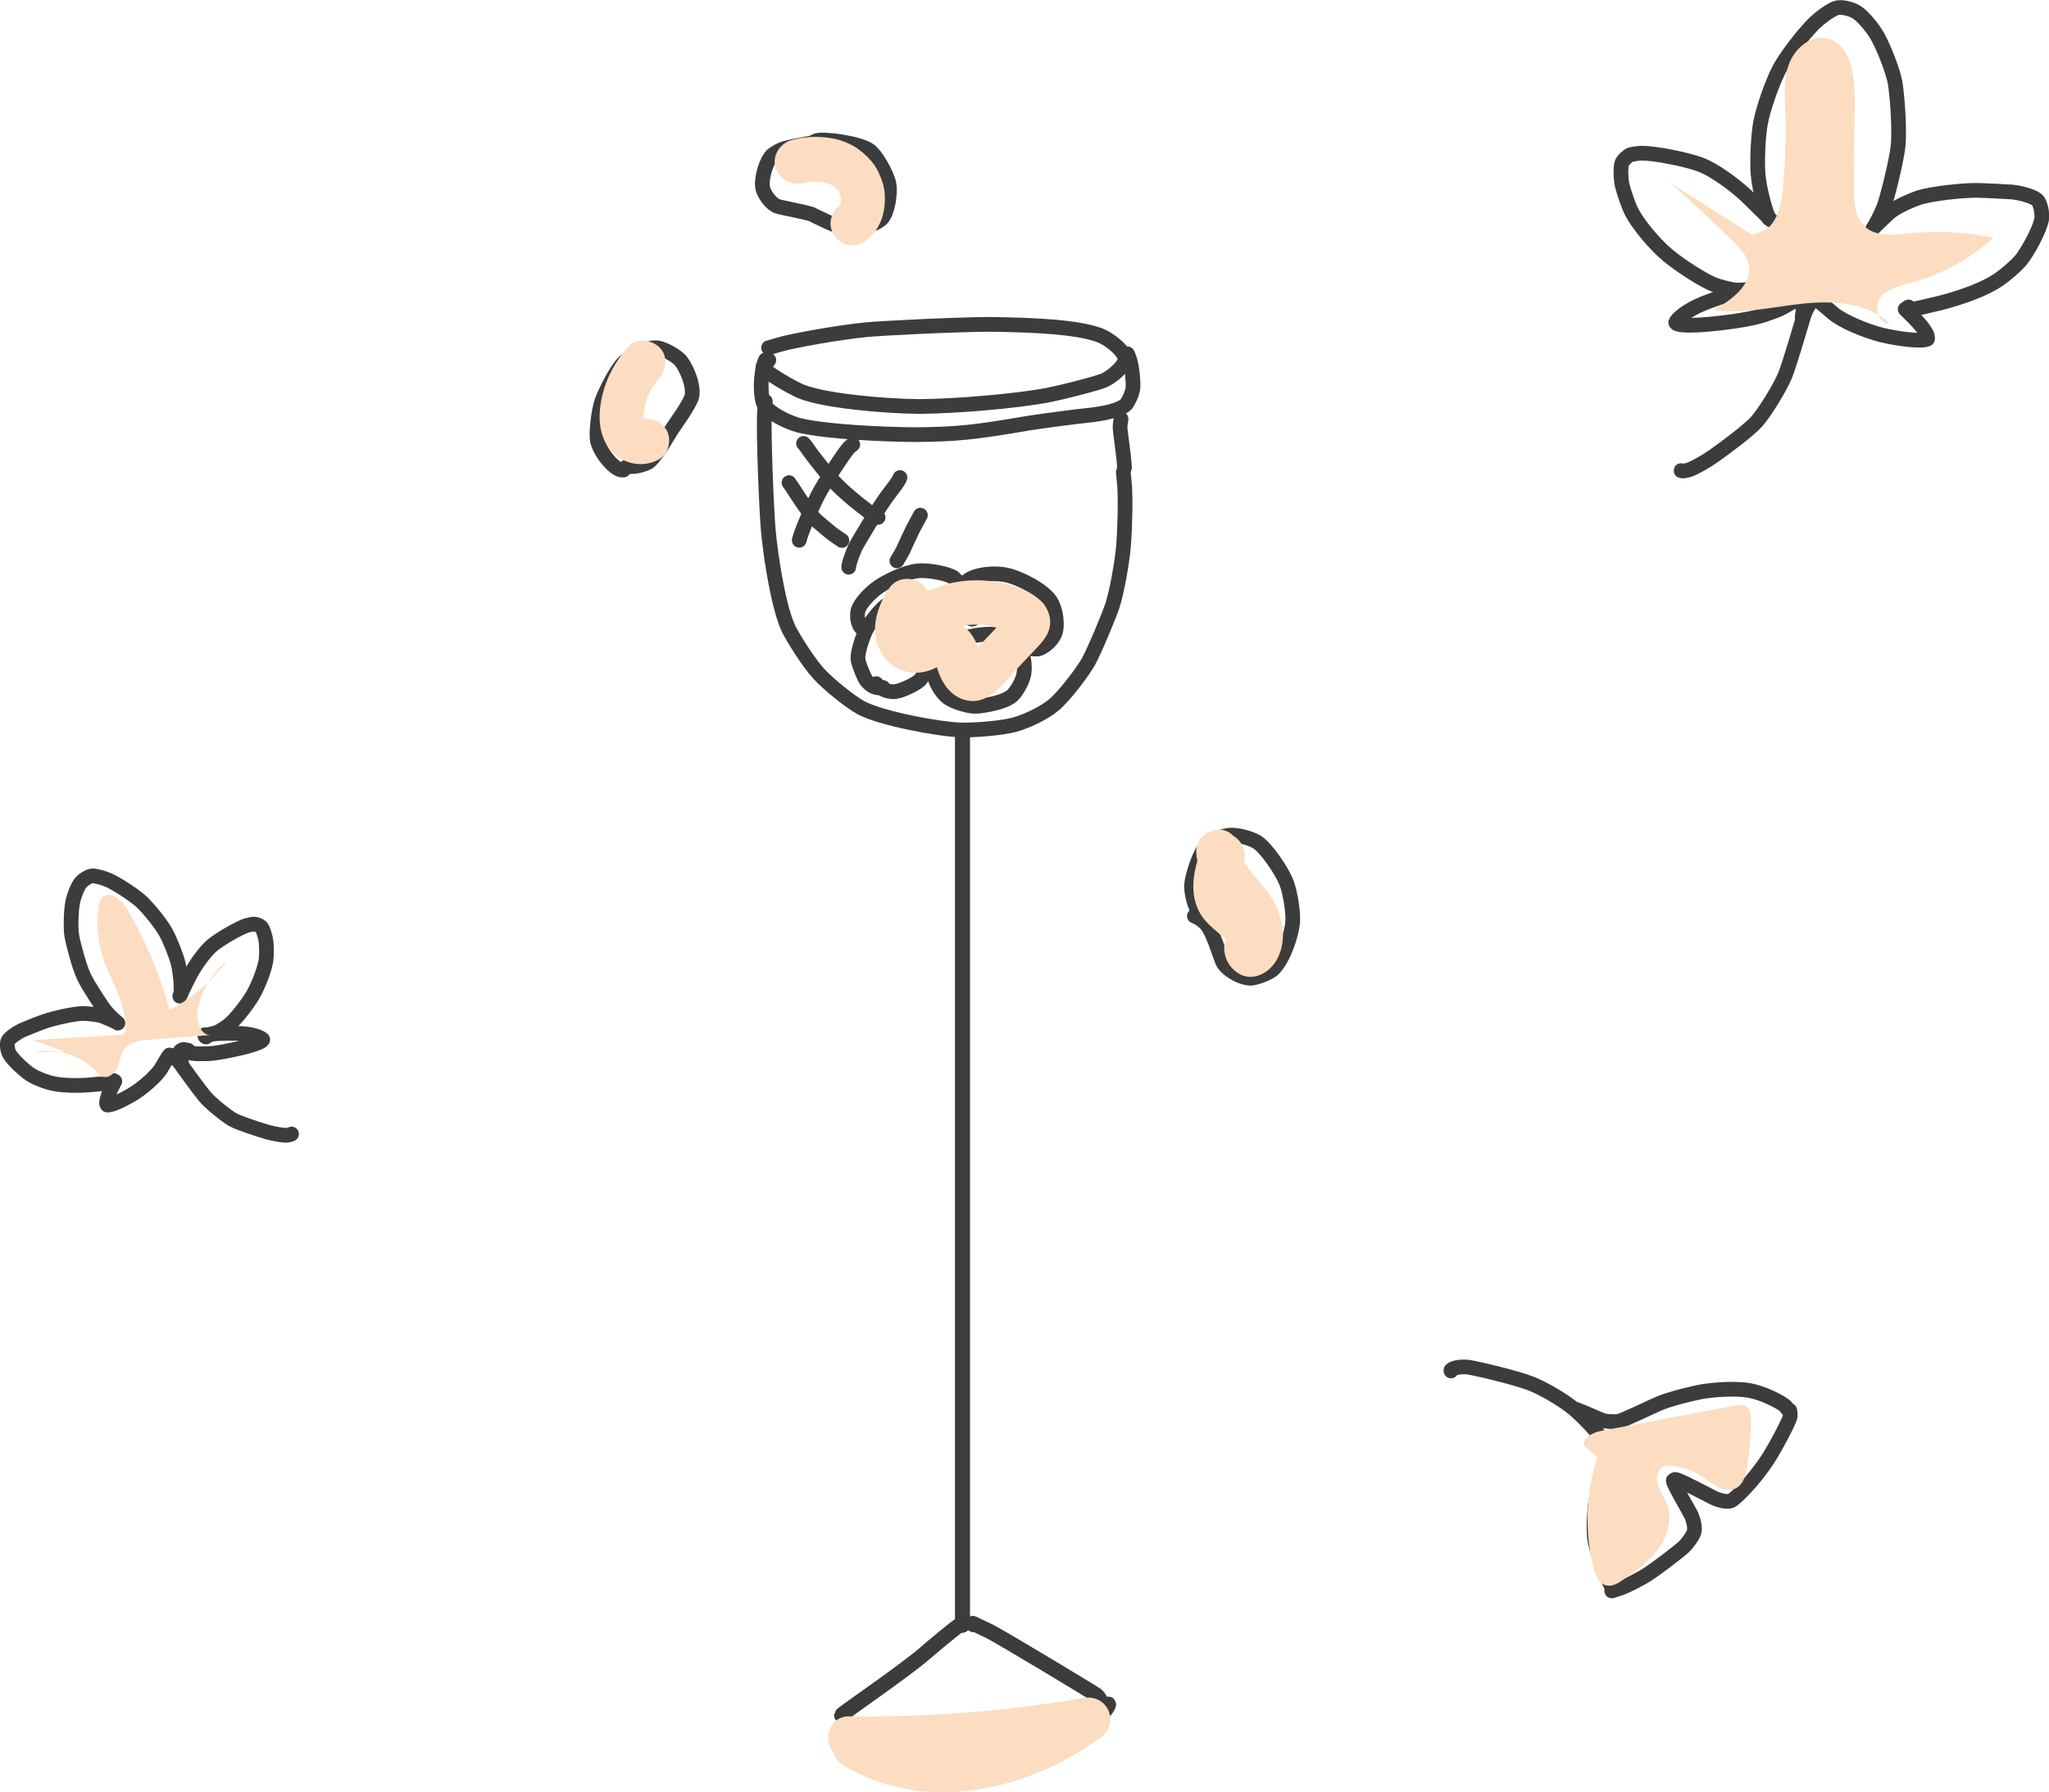 <?xml version="1.0" encoding="UTF-8"?><svg xmlns="http://www.w3.org/2000/svg" viewBox="0 0 100.29 87.74"><defs><style>.d{fill:#fcddc1;}.e{isolation:isolate;}.f{fill:none;stroke:#3c3c3c;stroke-linecap:round;stroke-linejoin:round;stroke-width:.72px;}.g{mix-blend-mode:multiply;}</style></defs><g class="e"><g id="b"><g id="c"><g><g><g><path class="f" d="M37.63,17.63l-.28,.35c.08,.23,1.36,.97,1.85,1.18,1.15,.47,4.11,.73,5.81,.74,1.78-.01,4.75-.26,6.3-.56,.62-.12,2.13-.5,2.66-.69,.46-.17,1.07-.75,1.1-1.03,.02-.4-.76-1.04-1.31-1.23-1.07-.37-2.96-.48-5.32-.51-1.78,.01-5.29,.19-6.03,.26-1.5,.15-3.6,.55-4.11,.69-.12,.03-.72,.21-.7,.2"/><path class="f" d="M37.46,19.65c-.02,.29-.04,.48-.04,.57-.06,1.04,.1,4.78,.18,5.7,.13,1.45,.54,3.99,1.04,4.95,.22,.41,.9,1.53,1.43,2.11,.47,.52,1.53,1.37,2.07,1.67,1,.53,3.78,1.05,4.91,1.09,.64,.01,1.95-.08,2.61-.26,.6-.17,1.43-.56,1.91-.96,.51-.42,1.4-1.59,1.7-2.12,.31-.56,1-2.22,1.18-2.76,.21-.65,.46-2.02,.54-2.89,.08-1.02,.1-2.44,.05-3.01-.02-.21-.04-.42-.06-.63"/><path class="f" d="M43.22,33.66c-.29,.07-.58-.04-.82-.35-.13-.18-.39-.84-.41-1.06-.01-.32,.22-1.07,.43-1.47,.2-.35,.65-.9,.91-1.11,.28-.22,.77-.39,1.06-.38,.22,.02,.69,.25,.87,.43,.38,.39,.57,1.37,.51,1.9-.05,.41-.56,1.51-.77,1.7-.26,.22-.88,.5-1.18,.54-.48,.04-.8-.22-.93-.39"/><path class="f" d="M47.67,34.58c-.32-.02-.92-.19-1.24-.4-.35-.24-.69-.84-.73-1.23-.03-.38,.53-1.23,.94-1.49,.45-.28,1.68-.51,2.17-.37,.48,.15,1.04,.6,1.23,1,.12,.27,.13,.76,.04,1.05-.11,.34-.34,.73-.54,.92-.39,.34-1.32,.48-1.72,.52"/><path class="f" d="M37.47,17.62c-.06,.13-.1,.25-.12,.36-.16,.78-.09,1.53,.03,1.8,.19,.37,1.03,.87,1.8,1.06,1.36,.31,4.12,.43,5.62,.44,2-.02,2.86-.1,5.52-.56,.34-.06,2.37-.33,2.79-.37,1.02-.1,1.77-.29,2.02-.57,.13-.17,.29-.53,.32-.77,.03-.29-.03-.94-.13-1.31-.04-.17-.14-.38-.14-.38"/><path class="f" d="M54.87,20.51c-.03,.19-.05,.33-.05,.41,0,.12,.17,1.36,.19,1.59,0,.08,.02,.2,.03,.38"/><path class="f" d="M38.62,23.63c.09,.12,.14,.21,.18,.26,.08,.13,.78,1.23,1.13,1.57,.16,.14,.65,.55,.81,.68,.08,.06,.33,.22,.47,.32"/><path class="f" d="M39.33,21.71c.05,.05,.08,.1,.11,.13,.34,.51,1.13,1.48,1.42,1.79,.67,.7,1.7,1.46,1.81,1.53,.06,.04,.16,.09,.31,.17"/><path class="f" d="M41.74,21.76c-.08,.06-.14,.11-.19,.16-.29,.32-1.21,1.78-1.37,2.06-.37,.65-.83,1.76-.98,2.2-.02,.06-.05,.15-.08,.27"/><path class="f" d="M44.05,23.38c-.05,.13-.17,.32-.44,.66-.54,.67-1.69,2.62-1.76,2.78-.19,.45-.32,.85-.31,.95"/><path class="f" d="M45.05,25.22c-.18,.34-.3,.56-.36,.67-.09,.17-.44,.93-.49,1.05-.07,.14-.24,.43-.3,.52"/><path class="f" d="M47.11,35.89v43.68"/><path class="f" d="M47.61,30.31s-.04,.01-.06,0c-.18-.08-.46-.36-.51-.47-.14-.32,0-1.08,.27-1.37,.25-.27,1.14-.48,1.94-.32,.64,.13,1.78,.72,2.15,1.25,.32,.48,.37,1.27,.24,1.6-.2,.48-.68,.75-.82,.77-.11,.01-.25,.01-.3,0"/><path class="f" d="M46.87,28.48s-.14-.16-.19-.2c-.3-.21-1.3-.39-1.79-.33-.56,.07-1.4,.45-1.87,.77-.43,.29-.9,.8-1.02,1.15-.03,.1-.04,.34-.02,.46,.03,.16,.1,.33,.15,.38"/><path class="f" d="M46.92,79.61s-.03,0-.08,.04c-.15,.11-1.1,.88-1.53,1.26-1.04,.91-4.11,2.99-4.12,3.06,.12,.22,.18,.32,.35,.38,1,.33,3.07,.55,5.12,.64,1.58,.05,4.49-.13,5.63-.39,.4-.1,1.17-.37,1.42-.52,.43-.28,.57-.63,.55-.65"/><path class="f" d="M47.64,79.54l-.02-.06s.45,.21,.8,.38c.55,.27,5.11,3.02,5.25,3.13,.26,.23,.3,.57,.24,.67,0,0-.01,0-.01,0"/><path class="f" d="M30.52,23.01c-.11,.01-.18,0-.31-.08-.48-.31-.88-.96-.97-1.35-.07-.39,.05-1.44,.22-1.94,.21-.57,.68-1.44,.99-1.81,.33-.37,1.17-.85,1.73-.8,.27,.03,.86,.34,1.11,.6,.24,.27,.64,1.07,.59,1.69-.04,.4-.9,1.53-1.07,1.82-.02,.04-.79,1.34-1.09,1.5-.45,.23-.94,.22-1.02,.19"/><path class="f" d="M39.72,7.04s.14-.13,.27-.16c.46-.1,2.07,.14,2.55,.47,.35,.24,.87,1.18,.97,1.65,.08,.43-.04,1.35-.34,1.69-.27,.3-1.21,.58-1.72,.52-.37-.04-1.69-.7-1.72-.72-.31-.11-1.43-.31-1.68-.39-.27-.09-.68-.57-.73-.97-.05-.47,.2-1.27,.47-1.53,.11-.1,.4-.26,.57-.32,.15-.05,.78-.18,1.14-.24,.28-.05,.43-.1,.43-.11"/><path class="f" d="M58.86,44.71l-.16-.03c-.21-.23-.39-.93-.38-1.33,.03-.46,.4-1.63,.77-2.01,.2-.19,.76-.42,1.08-.45,.39-.03,1,.13,1.35,.33,.46,.29,1.22,1.41,1.45,2,.19,.5,.34,1.48,.3,1.94-.05,.57-.42,1.76-.95,2.29-.18,.18-.78,.41-1.05,.44-.46,.04-1.26-.41-1.43-.81-.12-.27-.47-1.45-.78-1.81-.21-.24-.46-.37-.6-.42"/><path class="f" d="M47.11,35.89v43.68"/><path class="f" d="M46.92,79.61s-.03,0-.08,.04c-.15,.11-1.1,.88-1.53,1.26-1.04,.91-4.11,2.99-4.12,3.06,.12,.22,.18,.32,.35,.38,1,.33,3.07,.55,5.12,.64,1.58,.05,4.49-.13,5.63-.39,.4-.1,1.17-.37,1.42-.52,.43-.28,.57-.63,.55-.65"/><path class="f" d="M47.64,79.54l-.02-.06s.45,.21,.8,.38c.55,.27,5.11,3.02,5.25,3.13,.26,.23,.3,.57,.24,.67,0,0-.01,0-.01,0"/></g><g class="g"><path class="d" d="M41.27,86.43c4.03,2.4,8.94,1.26,12.57-1.33,1.01-.72,.39-2.19-.83-1.97-3.78,.66-7.6,.95-11.43,.9-1.39-.02-1.39,2.14,0,2.16,4.03,.05,8.04-.29,12.01-.98l-.83-1.97c-3,2.14-7,3.34-10.39,1.33-1.2-.71-2.28,1.15-1.09,1.86h0Z"/></g><g class="g"><path class="d" d="M30.74,16.99c-.82,.91-1.33,2.06-1.39,3.28-.03,.68,.16,1.43,.67,1.91,.61,.57,1.46,.71,2.2,.33,.5-.26,.69-1,.39-1.48-.33-.51-.94-.67-1.48-.39,.28-.15,.14-.05,.02-.03l.29-.04c-.05,0-.1,0-.15,0l.29,.04c-.05,0-.1-.02-.15-.03-.14-.03,.11,.03,.11,.05l-.13-.08s.23,.17,.08,.05c-.06-.05,.13,.24,.05,.06-.02-.04-.1-.21-.03-.04s0,0,0-.05c-.02-.06-.03-.12-.03-.18l.04,.29c-.03-.23-.02-.46,.01-.69l-.04,.29c.03-.2,.07-.39,.12-.58,.03-.09,.05-.18,.09-.27,.02-.05,.04-.1,.06-.15,.05-.12-.12,.25-.02,.06,.08-.17,.17-.34,.27-.49,.05-.07,.27-.34,.05-.09,.07-.08,.13-.16,.2-.24,.38-.42,.44-1.12,0-1.53-.41-.38-1.12-.45-1.53,0h0Z"/></g><g class="g"><path class="d" d="M39.29,8.99c.16-.05,.32-.08,.49-.11l-.29,.04c.29-.04,.58-.04,.87,0l-.29-.04c.22,.03,.44,.09,.65,.17l-.26-.11c.18,.08,.35,.17,.5,.29l-.22-.17c.12,.1,.23,.2,.33,.32l-.17-.22c.1,.13,.18,.26,.24,.4l-.11-.26c.07,.17,.12,.35,.15,.53l-.04-.29c.02,.17,.02,.34,0,.5l.04-.29c-.02,.14-.06,.27-.11,.4l.11-.26c-.05,.1-.1,.2-.17,.29l.17-.22c-.06,.08-.13,.15-.21,.22-.2,.17-.32,.51-.32,.76s.12,.58,.32,.76,.48,.33,.76,.32,.54-.12,.76-.32c.39-.33,.67-.84,.76-1.34,.1-.52,.09-1.09-.11-1.59-.1-.25-.2-.49-.35-.7-.22-.3-.44-.51-.74-.74-.4-.3-.9-.49-1.39-.57-.66-.1-1.31-.08-1.95,.11-.54,.16-.93,.77-.75,1.33s.75,.92,1.33,.75h0Z"/></g><g class="g"><path class="d" d="M43.44,28.87c-.5,.92-.86,1.9-.4,2.91,.41,.89,1.35,1.34,2.3,1.09,.22-.06,.43-.16,.63-.25,.05-.02,.24-.1,.03-.01,.08-.03,.16-.05,.24-.08s.18,0-.06,0c-.11,0-.24-.04-.33-.12,.01,.01-.13-.14-.1-.16,0,0,.09,.32,.09,.35,.22,.85,.76,1.66,1.71,1.72s1.67-.98,2.26-1.61l.85-.9c.38-.4,.76-.8,.74-1.4-.04-1.1-1.32-1.61-2.22-1.83s-1.75-.22-2.61-.04c-.42,.09-.82,.32-1.25,.38,.23-.03-.18-.06,.05-.01-.11-.02-.21-.06-.31-.08-.39-.08-.77-.05-1.12,.13-.62,.31-.95,1.09-.76,1.75s.84,1.14,1.54,1.13c.56-.01,1.11-.49,1.08-1.08s-.47-1.09-1.08-1.08c.11,0,.3,.1,.37,.17l.08,.33c.14,.21,.12,.41-.06,.58-.02,.01-.47,.2-.47,.18h-.04l.16,.04c.41,.11,.8,.11,1.21,.02,.27-.06,.52-.17,.78-.26,.12-.04,.24-.07,.37-.1,.05-.01,.11-.02,.16-.03,.33-.07-.1,0,.09-.01,.27-.03,.54-.02,.81,0,.03,0,.21,.02,.04,0,.05,0,.11,.02,.16,.03,.16,.03,.32,.07,.47,.11,.07,.02,.14,.04,.21,.07,0,0,.17,.06,.07,.02-.11-.04,.1,.04,.12,.05,.05,.02,.1,.05,.14,.07,.01,0,.14,.09,.17,.1-.18-.02-.07-1.08-.07-1.08-.1,.04-.23,.25-.31,.33l-1.32,1.39-.3,.31s-.3,.28-.3,.31c-.03-.16,.63-.07,.61-.08,.07,.03,.12,.07,.18,.11-.14-.11,.06,.15,0-.03s.04,.18-.03-.08c-.03-.09-.05-.18-.07-.27-.09-.37-.24-.7-.48-1-.45-.54-1.2-.69-1.85-.49-.18,.06-.36,.14-.54,.22-.03,.01-.2,.09-.08,.03,.14-.06-.12,.04-.12,.04-.04,.01-.09,.02-.12,.03-.09,.03,.14,0,.2,.01-.18-.02-.03-.01,.02,.02l.08,.07c-.07-.07-.08-.08-.03-.02,.08,.09,0,0-.02-.03-.13-.25,.04,.13,0-.03-.04-.14-.02,.17,0,.03,0-.06,.02-.23,0-.09,.01-.07,.04-.15,.06-.22,0-.03,.06-.17,.02-.06,.07-.18,.17-.35,.26-.51,.27-.5,.14-1.2-.39-1.48s-1.19-.14-1.48,.39h0Z"/></g><g class="g"><path class="d" d="M58.8,41.58c-.38,1-.63,2.18-.04,3.17,.23,.38,.55,.65,.88,.93,.14,.12,.26,.24,.39,.36,.09,.09-.04,.04-.06-.08,0,.01,.06,.1,.06,.1-.02,0-.08-.26-.04-.1,.04,.18-.02-.23,0-.09,0,.06-.04,.14,0,.03,.06-.13,0,0-.02,.06-.04,.23-.07,.41-.04,.63,.06,.44,.29,.81,.66,1.05,.76,.49,1.64-.06,1.97-.78,.49-1.05,.16-2.25-.49-3.15-.17-.24-.36-.47-.55-.69-.08-.1-.17-.2-.25-.3-.03-.04-.07-.08-.1-.12-.02-.03-.16-.2-.06-.07,.11,.14-.05-.06-.05-.08-.04-.05-.07-.1-.11-.16-.06-.09-.11-.19-.17-.29-.09-.16,.02,.02,.02,.06,0-.05-.06-.16-.07-.21,0-.03-.02-.13-.03-.14l.02,.14s0-.1-.01-.15c-.03-.56-.48-1.11-1.08-1.08-.56,.03-1.11,.48-1.08,1.08,.06,1.22,.8,2.08,1.55,2.96,.03,.04,.07,.08,.1,.12,.02,.03,.17,.19,.06,.07-.1-.11,0,.02,.03,.04,.04,.05,.07,.11,.1,.16,.06,.1,.11,.21,.17,.31,.07,.12-.08-.24,0-.01,.02,.05,.03,.09,.05,.14,.02,.06,.03,.12,.05,.18,.03,.13-.03,.15,0-.04,0,.04,0,.1,0,.14s-.02,.25,0,.06c.03-.17,0,0-.01,.03-.05,.19-.03,0,.03-.03,0,0-.07,.11-.07,.12,.09-.11,.11-.13,.06-.08-.06,.06-.03,.03,.09-.08l.54-.15,.55,.25c.11,.11,.18,.24,.2,.39,0,.06-.02,.3,.02,.12,.04-.17,.07-.36,.07-.54,0-.32-.1-.65-.26-.92-.24-.42-.61-.69-.96-1-.07-.06-.15-.13-.21-.2-.03-.03-.06-.06-.09-.09-.14-.15,.09,.16,.03,.04-.02-.04-.1-.12-.09-.17,0,.04,.06,.2,.03,.05,0-.02-.05-.26-.02-.08s0-.04,0-.08c0-.05,0-.1,0-.15,0-.01,.02-.27,0-.09s.01-.05,.02-.09c.01-.05,.02-.1,.04-.16,.07-.26,.16-.51,.25-.76,.2-.53-.22-1.21-.75-1.33-.61-.14-1.11,.19-1.33,.75h0Z"/></g></g><g><g><path class="f" d="M5.54,52.9c-.03,.05-.05,.09-.07,.1-.02,.01-.73,.09-1.02,.11-.75,.06-1.49,.04-2.01-.1-.32-.09-.69-.24-.9-.37-.3-.18-.91-.74-1.08-1.04-.09-.16-.14-.5-.07-.64,.08-.15,.4-.38,.69-.52,.08-.04,.9-.37,1.06-.42,.44-.16,1.45-.39,1.88-.4,.26,0,.74,.04,1.01,.13,.11,.04,.68,.29,.74,.34-.13-.1-.33-.28-.58-.56-.15-.17-.85-1.23-1.08-1.71-.24-.51-.53-1.62-.6-2.03-.06-.39-.03-1.34,.07-1.72,.09-.34,.23-.67,.36-.84,.14-.17,.43-.35,.6-.35,.23,.01,.6,.13,.82,.23,.5,.24,1.3,.78,1.6,1.07,.35,.34,.9,1.02,1.14,1.44,.21,.37,.53,1.17,.62,1.55,.13,.54,.16,1.24,.14,1.48"/><path class="f" d="M10.03,50.73v-.07c-.06,.04,.34-.02,.62-.13,.13-.05,.49-.29,.62-.41,.26-.22,.83-.93,1.11-1.41,.27-.47,.58-1.27,.64-1.71,.03-.23,.03-.65,0-.91-.02-.19-.13-.58-.23-.7-.07-.07-.24-.15-.34-.15-.06,0-.28,.04-.38,.07-.36,.12-1.27,.63-1.68,.97-.37,.31-.84,.98-1.09,1.46-.08,.16-.37,.73-.47,.95-.01,.03-.02,.05-.03,.08"/><path class="f" d="M8.99,51.48s.02,.02,.14,.04c.16,.03,.32,.06,.45,.07,.13,0,.36,0,.57,0,.4-.01,1.21-.17,1.92-.35,.48-.13,.81-.27,.79-.35-.05-.05-.26-.2-.82-.27-.43-.05-1.61-.04-1.78,.04-.03,.01-.09,.05-.17,.11"/><path class="f" d="M14.27,55.52s-.11,.07-.35,.06c-.24-.02-.54-.08-.81-.15-.44-.13-1.38-.43-1.71-.61-.34-.19-1.1-.81-1.37-1.13-.31-.37-1.06-1.42-1.2-1.61-.15-.22-.4-.42-.53-.43-.06,.04-.38,.61-.42,.67-.21,.34-.8,.87-1.26,1.17-.48,.31-1.18,.65-1.37,.61-.04-.05-.06-.13,.03-.41,.09-.29,.3-.68,.34-.75l-.13-.03"/><path class="f" d="M8.89,52.06c-.05-.09-.08-.16-.1-.2-.04-.11-.02-.34,.03-.4,.03-.04,.15-.09,.18-.08,.04,0,.15,.05,.21,.04"/></g><g class="g"><path class="d" d="M1.63,50.92l4.2-.25c.09,0,.19-.01,.25-.08,.06-.06,.07-.16,.07-.25,.02-1.26-.78-2.38-1.15-3.58-.23-.76-.29-1.57-.18-2.35,.02-.17,.06-.34,.18-.47,.36-.37,.95,.11,1.22,.56,.91,1.55,1.61,3.22,2.08,4.95,1.1-.58,2.08-1.42,2.82-2.42-.74,.59-1.26,1.46-1.44,2.39-.1,.55,.13,1.32,.68,1.25l-3.01,.23c-.46,.03-.97,.1-1.25,.46-.2,.25-.23,.59-.35,.88s-.42,.57-.72,.47c-.14-.05-.24-.17-.35-.28-.75-.79-1.94-1.15-3-.92l1.48-.02"/></g></g><g><g><path class="f" d="M86.57,10.69c-.14-.34-.45-1.34-.52-2.17-.05-.58,0-1.86,.12-2.5,.13-.71,.57-1.95,.9-2.6,.28-.55,1.15-1.71,1.74-2.29,.26-.25,.73-.61,1.05-.73,.23-.09,.74,.02,1.02,.2,.27,.18,.63,.58,.92,1.02,.32,.48,.84,1.81,.95,2.39,.11,.61,.24,2.33,.15,3.17-.09,.79-.56,2.62-.69,2.95-.22,.52-.41,.87-.55,1.08,.07-.1,.75-.74,.88-.85,.34-.26,.99-.55,1.37-.68,.62-.2,2.16-.37,2.86-.36,.25,0,1.58,.07,1.71,.08,.47,.05,1.04,.22,1.23,.39,.17,.16,.26,.67,.22,.94-.09,.51-.68,1.6-1.02,2.01-.24,.28-.69,.68-1.1,.96-.66,.45-1.7,.83-2.79,1.12-.42,.1-1.47,.35-1.51,.34-.03,0-.08-.04-.14-.1"/><path class="f" d="M86.69,10.78s-.06-.06-.09-.09c-.25-.25-.94-.92-1.13-1.11-.59-.55-1.58-1.28-2.26-1.53-.75-.27-2.28-.56-2.85-.55-.15,0-.48,.05-.57,.08-.13,.06-.34,.25-.4,.39-.09,.22-.05,.83,.01,1.11,.1,.38,.3,.97,.46,1.29,.31,.61,1.13,1.59,1.75,2.11,.64,.54,1.79,1.26,2.27,1.45,.25,.1,.88,.26,1.08,.27,.45,.02,1.05-.09,.94-.12l.03,.1"/><path class="f" d="M85.89,14.25c-.15-.04-.25-.06-.3-.07-.28-.02-1.96,.54-2.54,.82-.76,.38-1,.69-1.03,.79,.02,.13,.54,.16,1.29,.11,1.1-.08,2.32-.26,2.89-.44,.3-.09,.62-.21,.8-.28,.17-.07,.4-.2,.6-.32,.16-.1,.19-.12,.18-.13"/><path class="f" d="M93.42,15.03l-.17,.11c.09,.09,.58,.54,.85,.9,.26,.35,.26,.47,.24,.56-.25,.14-1.41,0-2.24-.2-.79-.2-1.89-.66-2.35-1.04-.08-.07-.82-.71-.92-.74-.18,.08-.43,.49-.55,.87-.1,.33-.64,2.2-.9,2.87-.23,.58-1,1.83-1.39,2.27-.37,.42-1.56,1.31-2.12,1.7-.34,.24-.74,.47-1.07,.62-.32,.14-.53,.11-.52,.09"/><path class="f" d="M87.43,14.76c.09-.02,.22-.13,.28-.16,.05-.03,.24-.02,.3,.02,.09,.07,.23,.38,.24,.56,0,.06-.01,.17-.04,.33"/></g><g class="g"><path class="d" d="M81.73,8.94c1.08,.94,2.12,1.92,3.14,2.92,.3,.3,.61,.62,.71,1.03,.25,1-.81,1.8-1.71,2.29,1.47,.21,2.95-.17,4.43-.32,1.48-.15,3.12-.03,4.21,.98-.57,.05-.81-.83-.46-1.28s.97-.58,1.52-.73c1.48-.4,2.86-1.15,3.99-2.19-1.34-.28-2.72-.36-4.08-.22-.77,.08-1.66,.19-2.22-.34-.49-.46-.52-1.22-.51-1.89l.03-4.42c0-1.17-.25-2.69-1.4-2.9-.77-.14-1.5,.48-1.79,1.2s-.24,1.53-.21,2.31c.04,1.31,0,2.62-.12,3.92-.08,.87-.37,1.93-1.22,2.1-.1,.02-.22,.04-.25,.13s.14,.18,.15,.08"/></g></g><g><g><path class="f" d="M87.6,69.05s.04,.17,.02,.3c-.03,.21-.7,1.48-1.08,2.07-.76,1.17-1.66,1.99-1.8,2.05-.21,.09-.57,0-.89-.15-.25-.12-1.67-.89-1.86-.89-.02,0-.05,.02-.09,.05,0,.19,.77,1.47,.88,1.7,.1,.23,.2,.6,.14,.82-.05,.18-.33,.57-.5,.73-.31,.29-1.43,1.12-1.69,1.29-.42,.28-1.04,.59-1.35,.71-.16,.06-.33,.11-.49,.16h0"/><path class="f" d="M78.94,77.85c-.04-.11-.06-.18-.24-.54-.24-.51-.59-1.53-.65-2-.06-.44-.01-1.4,.05-1.75,.08-.4,.47-1.83,.47-1.83,.03-.17,.05-.5,.02-.67-.03-.18-.15-.52-.28-.73-.21-.35-1.11-1.26-1.53-1.55-.51-.37-1.28-.82-1.86-1.05-.79-.3-2.74-.76-3.09-.8-.55-.04-.77,.1-.81,.15v.04"/><path class="f" d="M87.48,68.98s-.05-.08-.06-.1c-.12-.14-.46-.32-.83-.49-.31-.14-.7-.27-1-.32-.6-.1-1.48-.05-2.15,.04-.57,.09-1.66,.37-2.18,.58-.39,.16-1.81,.86-2.06,.9-.22,.03-.58,.01-.76-.05-.15-.06-.25-.1-.45-.19-.2-.09-.42-.18-.62-.26-.12-.05-.25-.1-.25-.1"/></g><g class="g"><path class="d" d="M78.19,71.34c-.58,1.74-.64,3.65-.19,5.43,.09,.36,.26,.77,.62,.85,.3,.07,.59-.11,.84-.29,.63-.44,1.28-.89,1.73-1.52s.68-1.46,.4-2.18c-.13-.32-.34-.6-.44-.92s-.03-.75,.27-.9c.15-.07,.32-.06,.49-.04,.5,.07,.99,.25,1.41,.53,.5,.33,1.06,.83,1.61,.58,.4-.18,.53-.68,.6-1.12,.11-.76,.17-1.53,.17-2.3,0-.18-.01-.38-.13-.52-.18-.2-.49-.16-.75-.11l-6.48,1.23c-.41,.08-.96,.38-.77,.76"/></g></g></g></g></g></g></svg>